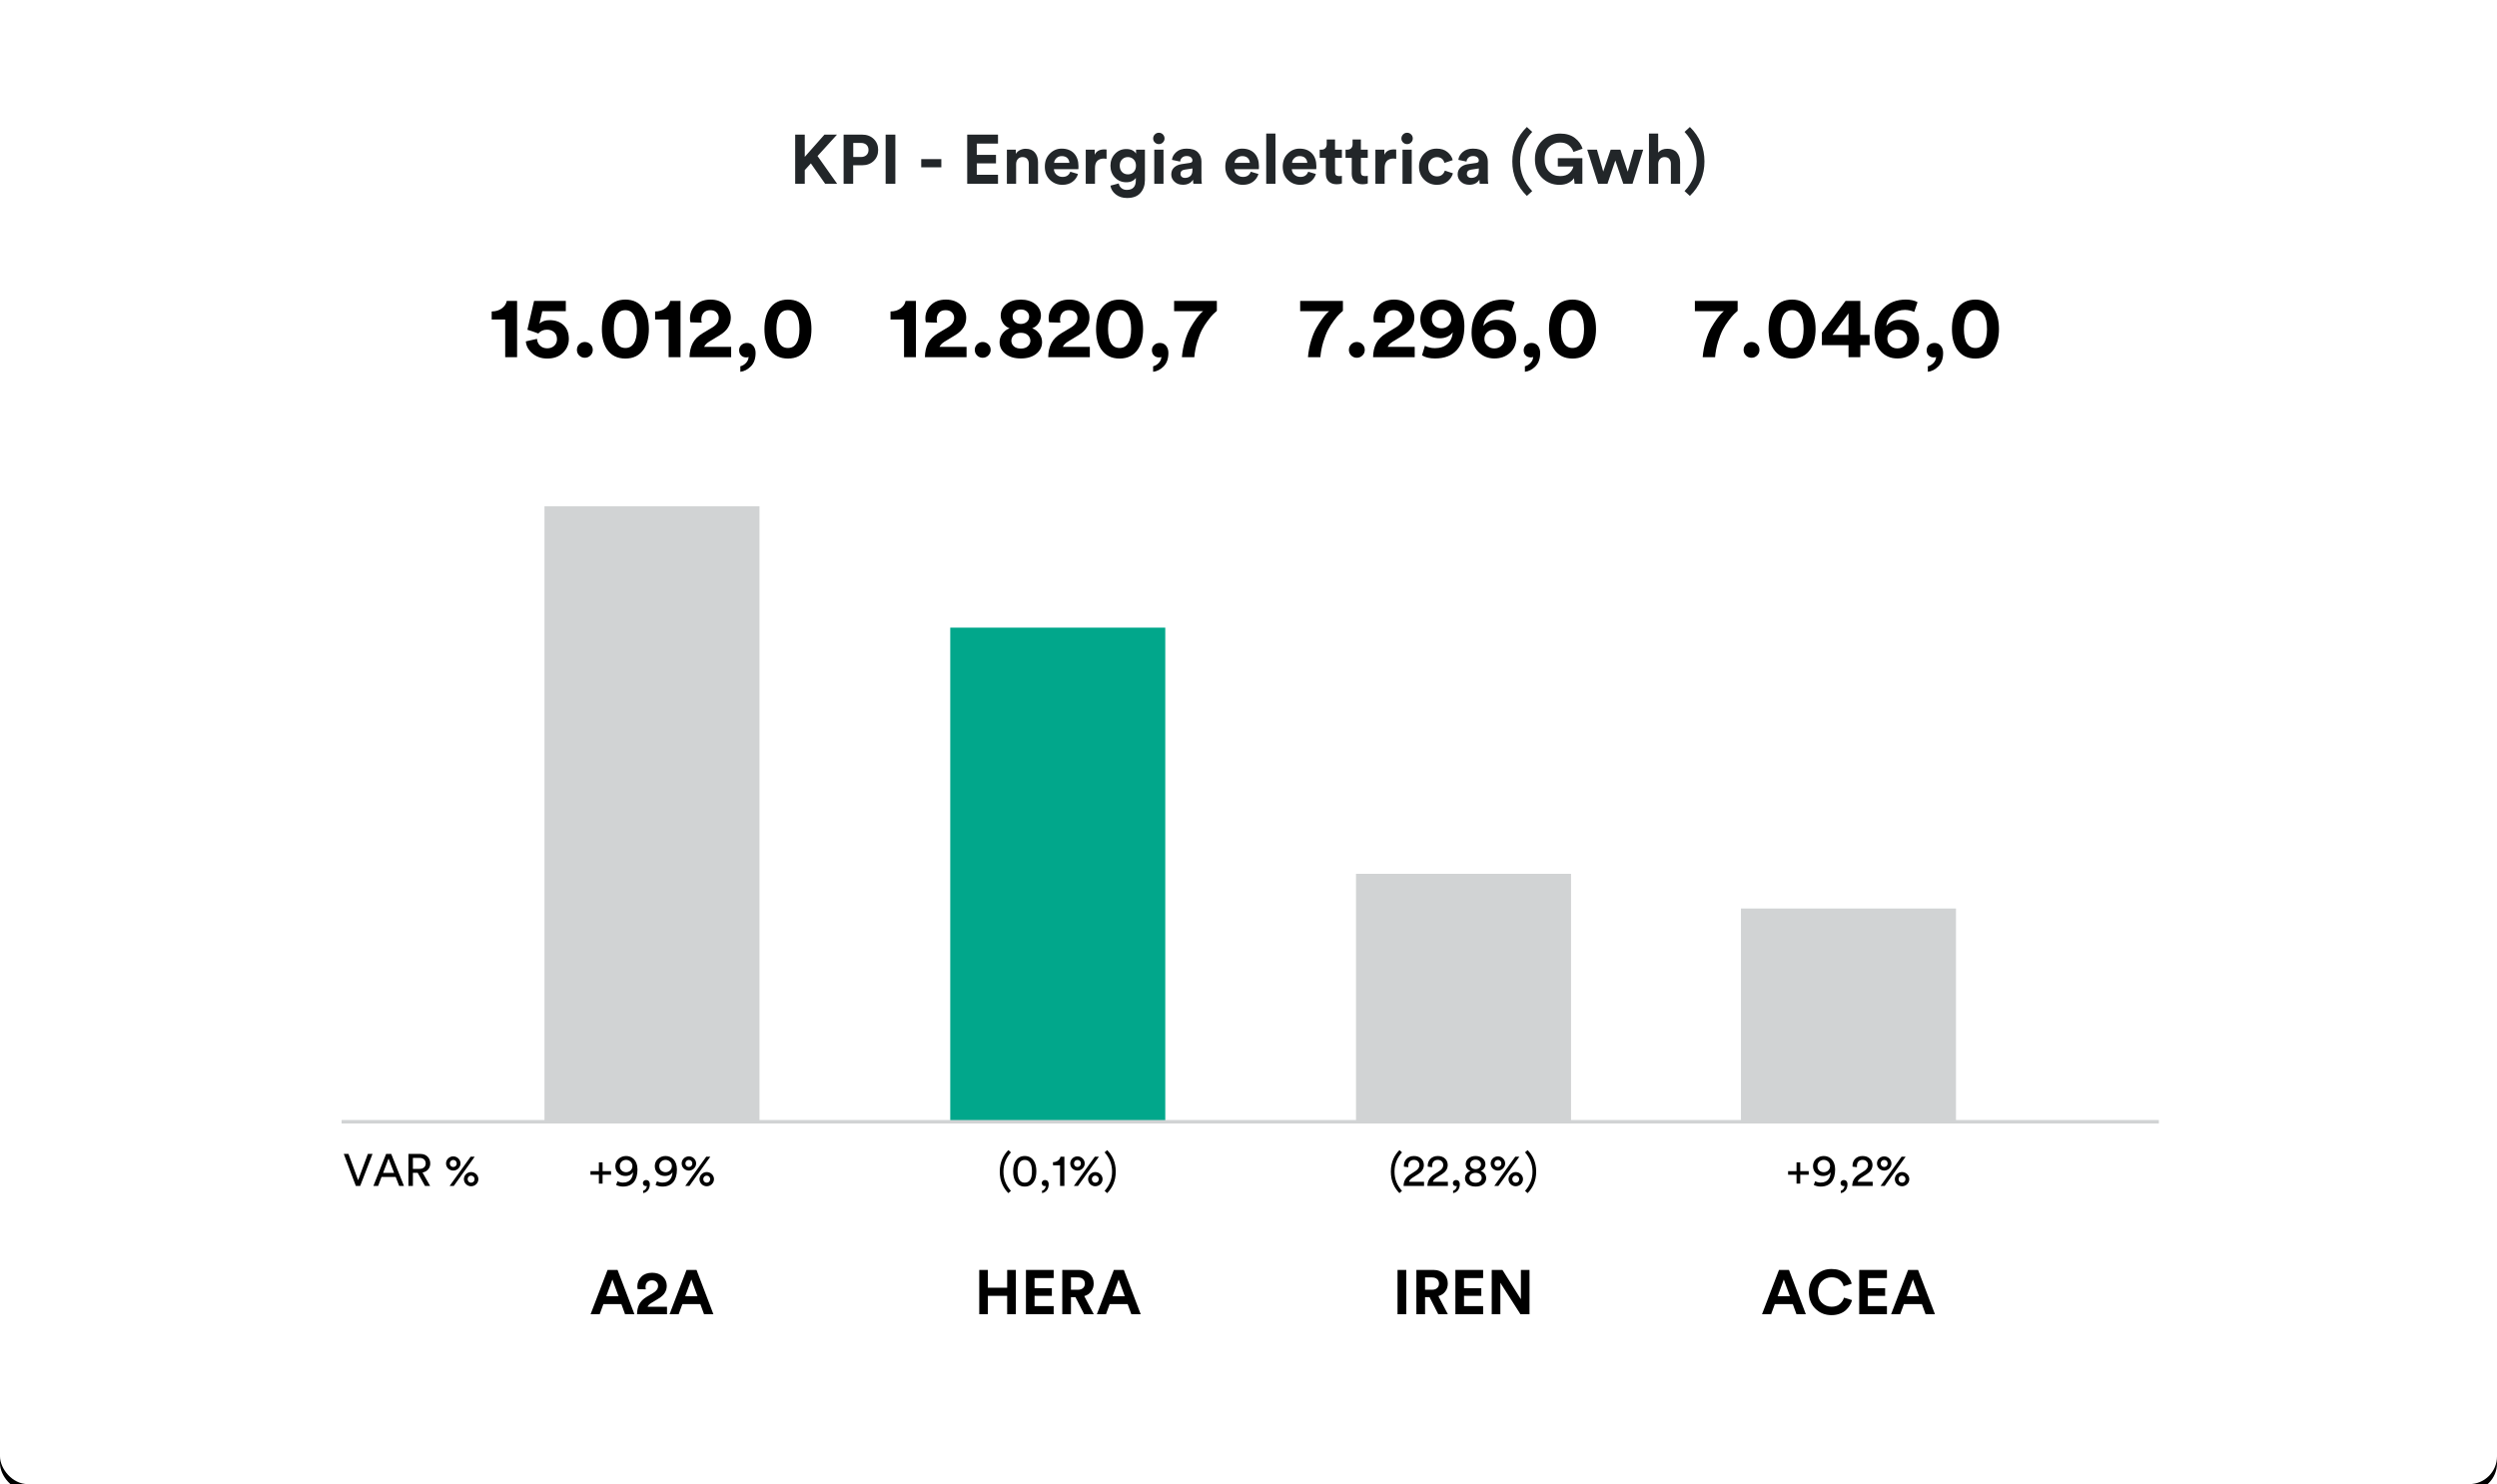 <?xml version="1.0" encoding="UTF-8"?>
<svg width="720px" height="428px" viewBox="0 0 720 428" version="1.1" xmlns="http://www.w3.org/2000/svg" xmlns:xlink="http://www.w3.org/1999/xlink">
    <title>Energy-it-tr</title>
    <defs>
        <rect id="path-1" x="0" y="0" width="720" height="428" rx="8"></rect>
        <filter x="-1.0%" y="-1.2%" width="101.9%" height="103.3%" filterUnits="objectBoundingBox" id="filter-2">
            <feOffset dx="0" dy="2" in="SourceAlpha" result="shadowOffsetOuter1"></feOffset>
            <feGaussianBlur stdDeviation="2" in="shadowOffsetOuter1" result="shadowBlurOuter1"></feGaussianBlur>
            <feColorMatrix values="0 0 0 0 0   0 0 0 0 0   0 0 0 0 0  0 0 0 0.2 0" type="matrix" in="shadowBlurOuter1"></feColorMatrix>
        </filter>
    </defs>
    <g id="Energy-it-tr" stroke="none" stroke-width="1" fill="none" fill-rule="evenodd">
        <g id="Rectangle-Copy">
            <use fill="black" fill-opacity="1" filter="url(#filter-2)" xlink:href="#path-1"></use>
            <use fill="#FFFFFF" fill-rule="evenodd" xlink:href="#path-1"></use>
        </g>
        <path d="M232.05,53 L232.05,49.06 L233.81,47.12 L237.93,53 L241.39,53 L235.73,45 L241.35,38.82 L237.73,38.82 L232.05,45.24 L232.05,38.82 L229.29,38.82 L229.29,53 L232.05,53 Z M246.01,53 L246.01,47.66 L248.55,47.66 C249.937,47.66 251.06,47.247 251.92,46.42 C252.78,45.593 253.21,44.533 253.21,43.24 C253.21,41.947 252.78,40.887 251.92,40.06 C251.06,39.233 249.937,38.82 248.55,38.82 L248.55,38.82 L243.25,38.82 L243.25,53 L246.01,53 Z M248.21,45.28 L246.03,45.28 L246.03,41.22 L248.21,41.22 C248.903,41.22 249.447,41.403 249.84,41.77 C250.233,42.137 250.43,42.633 250.43,43.26 C250.43,43.873 250.23,44.363 249.83,44.73 C249.43,45.097 248.89,45.28 248.21,45.28 L248.21,45.28 Z M258.17,53 L258.17,38.82 L255.37,38.82 L255.37,53 L258.17,53 Z M271.43,48.24 L271.43,45.88 L265.63,45.88 L265.63,48.24 L271.43,48.24 Z M287.77,53 L287.77,50.4 L281.65,50.4 L281.65,47.12 L287.19,47.12 L287.19,44.66 L281.65,44.66 L281.65,41.42 L287.77,41.42 L287.77,38.82 L278.89,38.82 L278.89,53 L287.77,53 Z M292.99,53 L292.99,47.34 C292.99,46.753 293.157,46.267 293.49,45.88 C293.823,45.493 294.27,45.3 294.83,45.3 C295.443,45.3 295.9,45.48 296.2,45.84 C296.5,46.2 296.65,46.673 296.65,47.26 L296.65,47.26 L296.65,53 L299.31,53 L299.31,46.8 C299.31,45.653 299.007,44.717 298.4,43.99 C297.793,43.263 296.91,42.9 295.75,42.9 C295.177,42.9 294.63,43.027 294.11,43.28 C293.59,43.533 293.19,43.9 292.91,44.38 L292.91,44.38 L292.91,43.16 L290.33,43.16 L290.33,53 L292.99,53 Z M306.35,53.3 C307.51,53.3 308.48,53.007 309.26,52.42 C310.04,51.833 310.563,51.087 310.83,50.18 L310.83,50.18 L308.61,49.52 C308.25,50.52 307.503,51.02 306.37,51.02 C305.703,51.02 305.13,50.807 304.65,50.38 C304.17,49.953 303.917,49.42 303.89,48.78 L303.89,48.78 L310.93,48.78 L310.95,48.64 C310.95,48.56 310.953,48.453 310.96,48.32 C310.967,48.187 310.97,48.067 310.97,47.96 C310.97,46.373 310.54,45.127 309.68,44.22 C308.82,43.313 307.63,42.86 306.11,42.86 C304.803,42.86 303.67,43.343 302.71,44.31 C301.75,45.277 301.27,46.52 301.27,48.04 C301.27,49.64 301.763,50.917 302.75,51.87 C303.737,52.823 304.937,53.3 306.35,53.3 Z M308.35,46.96 L303.95,46.96 C303.977,46.467 304.19,46.02 304.59,45.62 C304.99,45.22 305.51,45.02 306.15,45.02 C306.857,45.02 307.393,45.207 307.76,45.58 C308.127,45.953 308.323,46.413 308.35,46.96 L308.35,46.96 Z M315.73,53 L315.73,48.5 C315.73,47.513 315.963,46.803 316.43,46.37 C316.897,45.937 317.51,45.72 318.27,45.72 C318.537,45.72 318.803,45.747 319.07,45.8 L319.07,45.8 L319.07,43.12 C318.803,43.093 318.597,43.08 318.45,43.08 C317.063,43.08 316.13,43.593 315.65,44.62 L315.65,44.62 L315.65,43.16 L313.07,43.16 L313.07,53 L315.73,53 Z M324.97,57.1 C326.703,57.1 327.997,56.61 328.85,55.63 C329.703,54.65 330.13,53.42 330.13,51.94 L330.13,51.94 L330.13,43.16 L327.57,43.16 L327.57,44.32 C327.383,43.947 327.05,43.63 326.57,43.37 C326.09,43.11 325.49,42.98 324.77,42.98 C323.45,42.98 322.357,43.447 321.49,44.38 C320.623,45.313 320.19,46.447 320.19,47.78 C320.19,49.153 320.627,50.293 321.5,51.2 C322.373,52.107 323.463,52.56 324.77,52.56 C325.437,52.56 326.003,52.44 326.47,52.2 C326.937,51.96 327.283,51.66 327.51,51.3 L327.51,51.3 L327.51,52.02 C327.51,53.847 326.637,54.76 324.89,54.76 C324.277,54.76 323.763,54.587 323.35,54.24 C322.937,53.893 322.683,53.447 322.59,52.9 L322.59,52.9 L320.19,53.54 C320.337,54.527 320.847,55.367 321.72,56.06 C322.593,56.753 323.677,57.1 324.97,57.1 Z M325.23,50.28 C324.537,50.28 323.97,50.053 323.53,49.6 C323.09,49.147 322.87,48.54 322.87,47.78 C322.87,47.033 323.093,46.433 323.54,45.98 C323.987,45.527 324.55,45.3 325.23,45.3 C325.883,45.3 326.433,45.527 326.88,45.98 C327.327,46.433 327.55,47.033 327.55,47.78 C327.55,48.54 327.333,49.147 326.9,49.6 C326.467,50.053 325.91,50.28 325.23,50.28 Z M334.15,41.56 C334.603,41.56 334.99,41.4 335.31,41.08 C335.63,40.76 335.79,40.38 335.79,39.94 C335.79,39.473 335.63,39.08 335.31,38.76 C334.99,38.44 334.603,38.28 334.15,38.28 C333.697,38.28 333.31,38.443 332.99,38.77 C332.67,39.097 332.51,39.487 332.51,39.94 C332.51,40.38 332.67,40.76 332.99,41.08 C333.31,41.4 333.697,41.56 334.15,41.56 Z M335.49,53 L335.49,43.16 L332.83,43.16 L332.83,53 L335.49,53 Z M341.11,53.28 C342.417,53.28 343.383,52.793 344.01,51.82 C344.01,52.313 344.043,52.707 344.11,53 L344.11,53 L346.55,53 C346.47,52.547 346.43,52.027 346.43,51.44 L346.43,51.44 L346.43,46.6 C346.43,45.507 346.083,44.61 345.39,43.91 C344.697,43.21 343.617,42.86 342.15,42.86 C340.923,42.86 339.937,43.187 339.19,43.84 C338.443,44.493 338.023,45.247 337.93,46.1 L337.93,46.1 L340.29,46.6 C340.33,46.147 340.513,45.767 340.84,45.46 C341.167,45.153 341.61,45 342.17,45 C342.703,45 343.113,45.12 343.4,45.36 C343.687,45.6 343.83,45.907 343.83,46.28 C343.83,46.68 343.583,46.913 343.09,46.98 L343.09,46.98 L340.67,47.34 C339.803,47.473 339.097,47.793 338.55,48.3 C338.003,48.807 337.73,49.48 337.73,50.32 C337.73,51.12 338.04,51.813 338.66,52.4 C339.28,52.987 340.097,53.28 341.11,53.28 Z M341.67,51.3 C341.27,51.3 340.957,51.19 340.73,50.97 C340.503,50.75 340.39,50.48 340.39,50.16 C340.39,49.453 340.797,49.04 341.61,48.92 L341.61,48.92 L343.83,48.58 L343.83,49.02 C343.83,49.833 343.627,50.417 343.22,50.77 C342.813,51.123 342.297,51.3 341.67,51.3 Z M358.39,53.3 C359.55,53.3 360.52,53.007 361.3,52.42 C362.08,51.833 362.603,51.087 362.87,50.18 L362.87,50.18 L360.65,49.52 C360.29,50.52 359.543,51.02 358.41,51.02 C357.743,51.02 357.17,50.807 356.69,50.38 C356.21,49.953 355.957,49.42 355.93,48.78 L355.93,48.78 L362.97,48.78 L362.99,48.64 C362.99,48.56 362.993,48.453 363,48.32 C363.007,48.187 363.01,48.067 363.01,47.96 C363.01,46.373 362.58,45.127 361.72,44.22 C360.86,43.313 359.67,42.86 358.15,42.86 C356.843,42.86 355.71,43.343 354.75,44.31 C353.79,45.277 353.31,46.52 353.31,48.04 C353.31,49.64 353.803,50.917 354.79,51.87 C355.777,52.823 356.977,53.3 358.39,53.3 Z M360.39,46.96 L355.99,46.96 C356.017,46.467 356.23,46.02 356.63,45.62 C357.03,45.22 357.55,45.02 358.19,45.02 C358.897,45.02 359.433,45.207 359.8,45.58 C360.167,45.953 360.363,46.413 360.39,46.96 L360.39,46.96 Z M367.77,53 L367.77,38.52 L365.11,38.52 L365.11,53 L367.77,53 Z M374.95,53.3 C376.11,53.3 377.08,53.007 377.86,52.42 C378.64,51.833 379.163,51.087 379.43,50.18 L379.43,50.18 L377.21,49.52 C376.85,50.52 376.103,51.02 374.97,51.02 C374.303,51.02 373.73,50.807 373.25,50.38 C372.77,49.953 372.517,49.42 372.49,48.78 L372.49,48.78 L379.53,48.78 L379.55,48.64 C379.55,48.56 379.553,48.453 379.56,48.32 C379.567,48.187 379.57,48.067 379.57,47.96 C379.57,46.373 379.14,45.127 378.28,44.22 C377.42,43.313 376.23,42.86 374.71,42.86 C373.403,42.86 372.27,43.343 371.31,44.31 C370.35,45.277 369.87,46.52 369.87,48.04 C369.87,49.64 370.363,50.917 371.35,51.87 C372.337,52.823 373.537,53.3 374.95,53.3 Z M376.95,46.96 L372.55,46.96 C372.577,46.467 372.79,46.02 373.19,45.62 C373.59,45.22 374.11,45.02 374.75,45.02 C375.457,45.02 375.993,45.207 376.36,45.58 C376.727,45.953 376.923,46.413 376.95,46.96 L376.95,46.96 Z M385.43,53.14 C386.043,53.14 386.543,53.06 386.93,52.9 L386.93,52.9 L386.93,50.7 C386.743,50.753 386.47,50.78 386.11,50.78 C385.71,50.78 385.417,50.693 385.23,50.52 C385.043,50.347 384.95,50.053 384.95,49.64 L384.95,49.64 L384.95,45.52 L386.93,45.52 L386.93,43.16 L384.95,43.16 L384.95,40.22 L382.55,40.22 L382.55,41.6 C382.55,42.067 382.42,42.443 382.16,42.73 C381.9,43.017 381.523,43.16 381.03,43.16 L381.03,43.16 L380.53,43.16 L380.53,45.52 L382.31,45.52 L382.31,50.1 C382.31,51.047 382.59,51.79 383.15,52.33 C383.71,52.87 384.47,53.14 385.43,53.14 Z M392.89,53.14 C393.503,53.14 394.003,53.06 394.39,52.9 L394.39,52.9 L394.39,50.7 C394.203,50.753 393.93,50.78 393.57,50.78 C393.17,50.78 392.877,50.693 392.69,50.52 C392.503,50.347 392.41,50.053 392.41,49.64 L392.41,49.64 L392.41,45.52 L394.39,45.52 L394.39,43.16 L392.41,43.16 L392.41,40.22 L390.01,40.22 L390.01,41.6 C390.01,42.067 389.88,42.443 389.62,42.73 C389.36,43.017 388.983,43.16 388.49,43.16 L388.49,43.16 L387.99,43.16 L387.99,45.52 L389.77,45.52 L389.77,50.1 C389.77,51.047 390.05,51.79 390.61,52.33 C391.17,52.87 391.93,53.14 392.89,53.14 Z M399.25,53 L399.25,48.5 C399.25,47.513 399.483,46.803 399.95,46.37 C400.417,45.937 401.03,45.72 401.79,45.72 C402.057,45.72 402.323,45.747 402.59,45.8 L402.59,45.8 L402.59,43.12 C402.323,43.093 402.117,43.08 401.97,43.08 C400.583,43.08 399.65,43.593 399.17,44.62 L399.17,44.62 L399.17,43.16 L396.59,43.16 L396.59,53 L399.25,53 Z M405.73,41.56 C406.183,41.56 406.57,41.4 406.89,41.08 C407.21,40.76 407.37,40.38 407.37,39.94 C407.37,39.473 407.21,39.08 406.89,38.76 C406.57,38.44 406.183,38.28 405.73,38.28 C405.277,38.28 404.89,38.443 404.57,38.77 C404.25,39.097 404.09,39.487 404.09,39.94 C404.09,40.38 404.25,40.76 404.57,41.08 C404.89,41.4 405.277,41.56 405.73,41.56 Z M407.07,53 L407.07,43.16 L404.41,43.16 L404.41,53 L407.07,53 Z M414.35,53.3 C415.577,53.3 416.59,52.973 417.39,52.32 C418.19,51.667 418.71,50.887 418.95,49.98 L418.95,49.98 L416.61,49.2 C416.477,49.653 416.223,50.043 415.85,50.37 C415.477,50.697 414.977,50.86 414.35,50.86 C413.643,50.86 413.047,50.61 412.56,50.11 C412.073,49.61 411.83,48.933 411.83,48.08 C411.83,47.227 412.07,46.553 412.55,46.06 C413.03,45.567 413.623,45.32 414.33,45.32 C415.463,45.32 416.19,45.873 416.51,46.98 L416.51,46.98 L418.89,46.18 C418.663,45.26 418.15,44.477 417.35,43.83 C416.55,43.183 415.523,42.86 414.27,42.86 C412.83,42.86 411.62,43.353 410.64,44.34 C409.66,45.327 409.17,46.573 409.17,48.08 C409.17,49.573 409.667,50.817 410.66,51.81 C411.653,52.803 412.883,53.3 414.35,53.3 Z M423.69,53.28 C424.997,53.28 425.963,52.793 426.59,51.82 C426.59,52.313 426.623,52.707 426.69,53 L426.69,53 L429.13,53 C429.05,52.547 429.01,52.027 429.01,51.44 L429.01,51.44 L429.01,46.6 C429.01,45.507 428.663,44.61 427.97,43.91 C427.277,43.21 426.197,42.86 424.73,42.86 C423.503,42.86 422.517,43.187 421.77,43.84 C421.023,44.493 420.603,45.247 420.51,46.1 L420.51,46.1 L422.87,46.6 C422.91,46.147 423.093,45.767 423.42,45.46 C423.747,45.153 424.19,45 424.75,45 C425.283,45 425.693,45.12 425.98,45.36 C426.267,45.6 426.41,45.907 426.41,46.28 C426.41,46.68 426.163,46.913 425.67,46.98 L425.67,46.98 L423.25,47.34 C422.383,47.473 421.677,47.793 421.13,48.3 C420.583,48.807 420.31,49.48 420.31,50.32 C420.31,51.12 420.62,51.813 421.24,52.4 C421.86,52.987 422.677,53.28 423.69,53.28 Z M424.25,51.3 C423.85,51.3 423.537,51.19 423.31,50.97 C423.083,50.75 422.97,50.48 422.97,50.16 C422.97,49.453 423.377,49.04 424.19,48.92 L424.19,48.92 L426.41,48.58 L426.41,49.02 C426.41,49.833 426.207,50.417 425.8,50.77 C425.393,51.123 424.877,51.3 424.25,51.3 Z M440.27,56.5 L441.81,55.1 C439.477,52.62 438.31,49.773 438.31,46.56 C438.31,43.36 439.477,40.52 441.81,38.04 L441.81,38.04 L440.27,36.62 C437.47,39.367 436.07,42.68 436.07,46.56 C436.07,50.453 437.47,53.767 440.27,56.5 L440.27,56.5 Z M449.67,53.3 C450.67,53.3 451.527,53.117 452.24,52.75 C452.953,52.383 453.49,51.927 453.85,51.38 L453.85,51.38 L454.03,53 L456.27,53 L456.27,45.62 L449.19,45.62 L449.19,48.02 L453.67,48.02 C453.563,48.673 453.197,49.297 452.57,49.89 C451.943,50.483 451.043,50.78 449.87,50.78 C448.603,50.78 447.54,50.353 446.68,49.5 C445.82,48.647 445.39,47.453 445.39,45.92 C445.39,44.36 445.833,43.167 446.72,42.34 C447.607,41.513 448.65,41.1 449.85,41.1 C450.903,41.1 451.753,41.37 452.4,41.91 C453.047,42.45 453.477,43.087 453.69,43.82 L453.69,43.82 L456.33,42.88 C455.943,41.653 455.2,40.62 454.1,39.78 C453,38.94 451.583,38.52 449.85,38.52 C447.85,38.52 446.14,39.2 444.72,40.56 C443.3,41.92 442.59,43.707 442.59,45.92 C442.59,48.147 443.277,49.933 444.65,51.28 C446.023,52.627 447.697,53.3 449.67,53.3 Z M463.51,53 L465.77,46.28 L468.07,53 L470.73,53 L473.81,43.16 L471.17,43.16 L469.35,49.5 L467.23,43.16 L464.43,43.16 L462.29,49.48 L460.47,43.16 L457.67,43.16 L460.81,53 L463.51,53 Z M478.13,53 L478.13,47.22 C478.157,46.66 478.333,46.2 478.66,45.84 C478.987,45.48 479.423,45.3 479.97,45.3 C480.583,45.3 481.04,45.48 481.34,45.84 C481.64,46.2 481.79,46.673 481.79,47.26 L481.79,47.26 L481.79,53 L484.45,53 L484.45,46.8 C484.45,45.653 484.14,44.717 483.52,43.99 C482.9,43.263 481.99,42.9 480.79,42.9 C479.617,42.9 478.73,43.26 478.13,43.98 L478.13,43.98 L478.13,38.52 L475.47,38.52 L475.47,53 L478.13,53 Z M487.27,56.5 C490.07,53.767 491.47,50.453 491.47,46.56 C491.47,42.68 490.07,39.367 487.27,36.62 L487.27,36.62 L485.73,38.04 C488.063,40.52 489.23,43.36 489.23,46.56 C489.23,49.773 488.063,52.62 485.73,55.1 L485.73,55.1 L487.27,56.5 Z" id="KPI-Energiaelettrica(Gwh)" fill="#222629" fill-rule="nonzero"></path>
        <path d="M103.862,342 L107.411,332.783 L106.072,332.783 L103.264,340.362 L100.482,332.783 L99.13,332.783 L102.601,342 L103.862,342 Z M109.036,342 L110.011,339.426 L114.093,339.426 L115.094,342 L116.472,342 L112.806,332.783 L111.337,332.783 L107.671,342 L109.036,342 Z M113.638,338.243 L110.466,338.243 L112.039,334.109 L113.638,338.243 Z M119.059,342 L119.059,338.23 L120.437,338.23 L122.543,342 L124.025,342 L121.828,338.139 C123.219,337.879 124.064,336.852 124.064,335.526 C124.064,334.005 122.985,332.783 121.243,332.783 L117.772,332.783 L117.772,342 L119.059,342 Z M121.009,337.086 L119.059,337.086 L119.059,333.927 L121.009,333.927 C122.049,333.927 122.751,334.551 122.751,335.526 C122.751,336.475 122.049,337.086 121.009,337.086 Z M130.694,337.58 C131.812,337.58 132.787,336.683 132.787,335.526 C132.787,334.382 131.812,333.485 130.694,333.485 C129.576,333.485 128.614,334.382 128.614,335.526 C128.614,336.683 129.576,337.58 130.694,337.58 Z M130.85,342 L136.882,333.576 L135.712,333.576 L129.654,342 L130.85,342 Z M130.694,336.553 C130.135,336.553 129.693,336.124 129.693,335.526 C129.693,334.941 130.135,334.512 130.694,334.512 C131.266,334.512 131.695,334.941 131.695,335.526 C131.695,336.124 131.266,336.553 130.694,336.553 Z M135.842,342.104 C136.96,342.104 137.935,341.207 137.935,340.05 C137.935,338.906 136.96,338.009 135.842,338.009 C134.724,338.009 133.762,338.906 133.762,340.05 C133.762,341.207 134.724,342.104 135.842,342.104 Z M135.842,341.077 C135.283,341.077 134.841,340.648 134.841,340.05 C134.841,339.465 135.283,339.036 135.842,339.036 C136.414,339.036 136.843,339.465 136.843,340.05 C136.843,340.648 136.414,341.077 135.842,341.077 Z" id="VAR%" fill="#000000" fill-rule="nonzero"></path>
        <path d="M405.494,379 L405.494,366.238 L402.974,366.238 L402.974,379 L405.494,379 Z M410.912,379 L410.912,374.086 L412.208,374.086 L414.71,379 L417.482,379 L414.746,373.78 C415.586,373.54 416.249,373.099 416.735,372.457 C417.221,371.815 417.464,371.05 417.464,370.162 C417.464,369.034 417.092,368.098 416.348,367.354 C415.604,366.61 414.62,366.238 413.396,366.238 L413.396,366.238 L408.41,366.238 L408.41,379 L410.912,379 Z M412.928,371.944 L410.912,371.944 L410.912,368.398 L412.928,368.398 C413.552,368.398 414.041,368.56 414.395,368.884 C414.749,369.208 414.926,369.64 414.926,370.18 C414.926,370.708 414.749,371.134 414.395,371.458 C414.041,371.782 413.552,371.944 412.928,371.944 L412.928,371.944 Z M427.652,379 L427.652,376.66 L422.144,376.66 L422.144,373.708 L427.13,373.708 L427.13,371.494 L422.144,371.494 L422.144,368.578 L427.652,368.578 L427.652,366.238 L419.66,366.238 L419.66,379 L427.652,379 Z M432.62,379 L432.62,369.946 L438.416,379 L441.026,379 L441.026,366.238 L438.542,366.238 L438.542,374.68 L433.232,366.238 L430.136,366.238 L430.136,379 L432.62,379 Z" id="IREN" fill="#000000" fill-rule="nonzero"></path>
        <path d="M510.698,379 L511.76,376.084 L516.944,376.084 L518.006,379 L520.706,379 L515.846,366.238 L512.966,366.238 L508.07,379 L510.698,379 Z M516.116,373.816 L512.588,373.816 L514.352,368.992 L516.116,373.816 Z M528.122,379.27 C528.974,379.27 529.757,379.138 530.471,378.874 C531.185,378.61 531.776,378.262 532.244,377.83 C532.712,377.398 533.093,376.936 533.387,376.444 C533.681,375.952 533.894,375.448 534.026,374.932 L534.026,374.932 L531.704,374.23 C531.5,374.938 531.101,375.55 530.507,376.066 C529.913,376.582 529.118,376.84 528.122,376.84 C527.03,376.84 526.097,376.462 525.323,375.706 C524.549,374.95 524.162,373.924 524.162,372.628 C524.162,371.272 524.555,370.222 525.341,369.478 C526.127,368.734 527.042,368.362 528.086,368.362 C529.094,368.362 529.886,368.611 530.462,369.109 C531.038,369.607 531.416,370.216 531.596,370.936 L531.596,370.936 L533.936,370.198 C533.648,369.034 533.009,368.038 532.019,367.21 C531.029,366.382 529.718,365.968 528.086,365.968 C526.31,365.968 524.783,366.586 523.505,367.822 C522.227,369.058 521.588,370.66 521.588,372.628 C521.588,374.608 522.218,376.21 523.478,377.434 C524.738,378.658 526.286,379.27 528.122,379.27 Z M544.088,379 L544.088,376.66 L538.58,376.66 L538.58,373.708 L543.566,373.708 L543.566,371.494 L538.58,371.494 L538.58,368.578 L544.088,368.578 L544.088,366.238 L536.096,366.238 L536.096,379 L544.088,379 Z M547.922,379 L548.984,376.084 L554.168,376.084 L555.23,379 L557.93,379 L553.07,366.238 L550.19,366.238 L545.294,379 L547.922,379 Z M553.34,373.816 L549.812,373.816 L551.576,368.992 L553.34,373.816 Z" id="ACEA" fill="#000000" fill-rule="nonzero"></path>
        <rect id="Rectangle" fill="#D1D3D4" x="157" y="146" width="62" height="178"></rect>
        <rect id="Rectangle-Copy" fill="#01A78B" x="274" y="181" width="62" height="143"></rect>
        <rect id="Rectangle-Copy-2" fill="#D1D3D4" x="391" y="252" width="62" height="72"></rect>
        <rect id="Rectangle-Copy-3" fill="#D1D3D4" x="502" y="262" width="62" height="62"></rect>
        <polygon id="Line" fill="#D1D3D4" fill-rule="nonzero" points="622.5 323 622.5 324 98.5 324 98.5 323"></polygon>
        <path d="M149.1,103 L149.1,86.775 L146.125,86.775 C145.958,87.642 145.483,88.362 144.7,88.938 C143.917,89.513 142.942,89.808 141.775,89.825 L141.775,89.825 L141.775,92.15 L145.675,92.15 L145.675,103 L149.1,103 Z M157.8,103.4 C159.683,103.4 161.192,102.85 162.325,101.75 C163.458,100.65 164.025,99.317 164.025,97.75 C164.025,96.05 163.517,94.721 162.5,93.763 C161.483,92.804 160.142,92.325 158.475,92.325 C157.242,92.325 156.267,92.658 155.55,93.325 L155.55,93.325 L156.35,89.75 L163.15,89.75 L163.15,86.775 L154,86.775 L152.075,95.1 C152.992,95.367 154.042,95.725 155.225,96.175 C155.875,95.442 156.708,95.075 157.725,95.075 C158.525,95.075 159.204,95.308 159.762,95.775 C160.321,96.242 160.6,96.917 160.6,97.8 C160.6,98.6 160.333,99.242 159.8,99.725 C159.267,100.208 158.6,100.45 157.8,100.45 C156.95,100.45 156.254,100.188 155.713,99.662 C155.171,99.138 154.883,98.492 154.85,97.725 L154.85,97.725 L151.625,98.45 C151.725,99.783 152.354,100.942 153.512,101.925 C154.671,102.908 156.1,103.4 157.8,103.4 Z M168.625,103.175 C169.258,103.175 169.8,102.954 170.25,102.513 C170.7,102.071 170.925,101.533 170.925,100.9 C170.925,100.267 170.7,99.729 170.25,99.287 C169.8,98.846 169.258,98.625 168.625,98.625 C168.008,98.625 167.475,98.846 167.025,99.287 C166.575,99.729 166.35,100.267 166.35,100.9 C166.35,101.533 166.575,102.075 167.025,102.525 C167.475,102.958 168.008,103.175 168.625,103.175 Z M180.325,103.4 C182.675,103.4 184.45,102.492 185.65,100.675 C186.617,99.208 187.1,97.283 187.1,94.9 C187.1,92.517 186.617,90.592 185.65,89.125 C184.45,87.308 182.675,86.4 180.325,86.4 C177.975,86.4 176.192,87.308 174.975,89.125 C174.025,90.575 173.55,92.5 173.55,94.9 C173.55,97.3 174.025,99.225 174.975,100.675 C176.192,102.492 177.975,103.4 180.325,103.4 Z M180.325,100.35 C179.242,100.35 178.425,99.908 177.875,99.025 C177.292,98.108 177,96.733 177,94.9 C177,93.067 177.292,91.692 177.875,90.775 C178.425,89.892 179.242,89.45 180.325,89.45 C181.392,89.45 182.2,89.892 182.75,90.775 C183.35,91.675 183.65,93.05 183.65,94.9 C183.65,96.75 183.35,98.125 182.75,99.025 C182.2,99.908 181.392,100.35 180.325,100.35 Z M196.225,103 L196.225,86.775 L193.25,86.775 C193.083,87.642 192.608,88.362 191.825,88.938 C191.042,89.513 190.067,89.808 188.9,89.825 L188.9,89.825 L188.9,92.15 L192.8,92.15 L192.8,103 L196.225,103 Z M210.825,103 L210.825,100.025 L203.05,100.025 C203.25,99.508 203.717,99.017 204.45,98.55 L204.45,98.55 L207.575,96.65 C209.675,95.367 210.725,93.692 210.725,91.625 C210.725,90.158 210.192,88.921 209.125,87.912 C208.058,86.904 206.642,86.4 204.875,86.4 C203.058,86.4 201.617,86.929 200.55,87.987 C199.483,89.046 198.95,90.325 198.95,91.825 C198.95,92.192 198.992,92.567 199.075,92.95 L199.075,92.95 L202.35,93.05 C202.267,92.75 202.225,92.45 202.225,92.15 C202.225,91.35 202.446,90.7 202.887,90.2 C203.329,89.7 203.967,89.45 204.8,89.45 C205.583,89.45 206.188,89.667 206.613,90.1 C207.037,90.533 207.25,91.058 207.25,91.675 C207.25,92.775 206.608,93.708 205.325,94.475 L205.325,94.475 L202.65,96.075 C201.267,96.908 200.287,97.892 199.713,99.025 C199.137,100.158 198.842,101.483 198.825,103 L198.825,103 L210.825,103 Z M213.475,107.225 C214.592,107.092 215.604,106.567 216.512,105.65 C217.421,104.733 217.875,103.442 217.875,101.775 C217.875,100.942 217.65,100.254 217.2,99.713 C216.75,99.171 216.15,98.9 215.4,98.9 C214.75,98.9 214.208,99.1 213.775,99.5 C213.342,99.9 213.125,100.4 213.125,101 C213.125,101.6 213.317,102.1 213.7,102.5 C214.083,102.883 214.583,103.075 215.2,103.075 C215.5,103.075 215.717,103.025 215.85,102.925 C215.833,103.575 215.583,104.154 215.1,104.662 C214.617,105.171 214.075,105.492 213.475,105.625 L213.475,105.625 L213.475,107.225 Z M227.2,103.4 C229.55,103.4 231.325,102.492 232.525,100.675 C233.492,99.208 233.975,97.283 233.975,94.9 C233.975,92.517 233.492,90.592 232.525,89.125 C231.325,87.308 229.55,86.4 227.2,86.4 C224.85,86.4 223.067,87.308 221.85,89.125 C220.9,90.575 220.425,92.5 220.425,94.9 C220.425,97.3 220.9,99.225 221.85,100.675 C223.067,102.492 224.85,103.4 227.2,103.4 Z M227.2,100.35 C226.117,100.35 225.3,99.908 224.75,99.025 C224.167,98.108 223.875,96.733 223.875,94.9 C223.875,93.067 224.167,91.692 224.75,90.775 C225.3,89.892 226.117,89.45 227.2,89.45 C228.267,89.45 229.075,89.892 229.625,90.775 C230.225,91.675 230.525,93.05 230.525,94.9 C230.525,96.75 230.225,98.125 229.625,99.025 C229.075,99.908 228.267,100.35 227.2,100.35 Z" id="15.012,0" fill="#000000" fill-rule="nonzero"></path>
        <path d="M264.1,103 L264.1,86.775 L261.125,86.775 C260.958,87.642 260.483,88.362 259.7,88.938 C258.917,89.513 257.942,89.808 256.775,89.825 L256.775,89.825 L256.775,92.15 L260.675,92.15 L260.675,103 L264.1,103 Z M278.7,103 L278.7,100.025 L270.925,100.025 C271.125,99.508 271.592,99.017 272.325,98.55 L272.325,98.55 L275.45,96.65 C277.55,95.367 278.6,93.692 278.6,91.625 C278.6,90.158 278.067,88.921 277,87.912 C275.933,86.904 274.517,86.4 272.75,86.4 C270.933,86.4 269.492,86.929 268.425,87.987 C267.358,89.046 266.825,90.325 266.825,91.825 C266.825,92.192 266.867,92.567 266.95,92.95 L266.95,92.95 L270.225,93.05 C270.142,92.75 270.1,92.45 270.1,92.15 C270.1,91.35 270.321,90.7 270.762,90.2 C271.204,89.7 271.842,89.45 272.675,89.45 C273.458,89.45 274.062,89.667 274.488,90.1 C274.913,90.533 275.125,91.058 275.125,91.675 C275.125,92.775 274.483,93.708 273.2,94.475 L273.2,94.475 L270.525,96.075 C269.142,96.908 268.163,97.892 267.587,99.025 C267.012,100.158 266.717,101.483 266.7,103 L266.7,103 L278.7,103 Z M283.35,103.175 C283.983,103.175 284.525,102.954 284.975,102.513 C285.425,102.071 285.65,101.533 285.65,100.9 C285.65,100.267 285.425,99.729 284.975,99.287 C284.525,98.846 283.983,98.625 283.35,98.625 C282.733,98.625 282.2,98.846 281.75,99.287 C281.3,99.729 281.075,100.267 281.075,100.9 C281.075,101.533 281.3,102.075 281.75,102.525 C282.2,102.958 282.733,103.175 283.35,103.175 Z M294.35,103.375 C296.183,103.375 297.658,102.933 298.775,102.05 C299.908,101.167 300.475,100.025 300.475,98.625 C300.475,97.758 300.212,96.963 299.688,96.237 C299.163,95.513 298.475,94.992 297.625,94.675 C298.408,94.392 299.025,93.904 299.475,93.213 C299.925,92.521 300.15,91.8 300.15,91.05 C300.15,89.683 299.604,88.567 298.512,87.7 C297.421,86.833 296.033,86.4 294.35,86.4 C292.667,86.4 291.279,86.833 290.188,87.7 C289.096,88.567 288.55,89.683 288.55,91.05 C288.55,91.8 288.779,92.521 289.238,93.213 C289.696,93.904 290.317,94.392 291.1,94.675 C290.233,95.008 289.538,95.533 289.012,96.25 C288.488,96.967 288.225,97.758 288.225,98.625 C288.225,100.025 288.788,101.167 289.913,102.05 C291.038,102.933 292.517,103.375 294.35,103.375 Z M294.35,93.425 C293.617,93.408 293.038,93.2 292.613,92.8 C292.188,92.4 291.975,91.9 291.975,91.3 C291.975,90.733 292.192,90.25 292.625,89.85 C293.058,89.45 293.633,89.25 294.35,89.25 C295.083,89.25 295.667,89.45 296.1,89.85 C296.533,90.25 296.75,90.733 296.75,91.3 C296.75,91.9 296.533,92.4 296.1,92.8 C295.667,93.2 295.083,93.408 294.35,93.425 Z M294.35,100.525 C293.5,100.525 292.833,100.308 292.35,99.875 C291.867,99.425 291.625,98.892 291.625,98.275 C291.625,97.642 291.863,97.1 292.337,96.65 C292.812,96.2 293.483,95.975 294.35,95.975 C295.217,95.975 295.892,96.2 296.375,96.65 C296.858,97.1 297.1,97.642 297.1,98.275 C297.1,98.892 296.854,99.421 296.363,99.862 C295.871,100.304 295.2,100.525 294.35,100.525 Z M314.25,103 L314.25,100.025 L306.475,100.025 C306.675,99.508 307.142,99.017 307.875,98.55 L307.875,98.55 L311,96.65 C313.1,95.367 314.15,93.692 314.15,91.625 C314.15,90.158 313.617,88.921 312.55,87.912 C311.483,86.904 310.067,86.4 308.3,86.4 C306.483,86.4 305.042,86.929 303.975,87.987 C302.908,89.046 302.375,90.325 302.375,91.825 C302.375,92.192 302.417,92.567 302.5,92.95 L302.5,92.95 L305.775,93.05 C305.692,92.75 305.65,92.45 305.65,92.15 C305.65,91.35 305.871,90.7 306.312,90.2 C306.754,89.7 307.392,89.45 308.225,89.45 C309.008,89.45 309.613,89.667 310.038,90.1 C310.462,90.533 310.675,91.058 310.675,91.675 C310.675,92.775 310.033,93.708 308.75,94.475 L308.75,94.475 L306.075,96.075 C304.692,96.908 303.712,97.892 303.137,99.025 C302.562,100.158 302.267,101.483 302.25,103 L302.25,103 L314.25,103 Z M322.825,103.4 C325.175,103.4 326.95,102.492 328.15,100.675 C329.117,99.208 329.6,97.283 329.6,94.9 C329.6,92.517 329.117,90.592 328.15,89.125 C326.95,87.308 325.175,86.4 322.825,86.4 C320.475,86.4 318.692,87.308 317.475,89.125 C316.525,90.575 316.05,92.5 316.05,94.9 C316.05,97.3 316.525,99.225 317.475,100.675 C318.692,102.492 320.475,103.4 322.825,103.4 Z M322.825,100.35 C321.742,100.35 320.925,99.908 320.375,99.025 C319.792,98.108 319.5,96.733 319.5,94.9 C319.5,93.067 319.792,91.692 320.375,90.775 C320.925,89.892 321.742,89.45 322.825,89.45 C323.892,89.45 324.7,89.892 325.25,90.775 C325.85,91.675 326.15,93.05 326.15,94.9 C326.15,96.75 325.85,98.125 325.25,99.025 C324.7,99.908 323.892,100.35 322.825,100.35 Z M332.5,107.225 C333.617,107.092 334.629,106.567 335.538,105.65 C336.446,104.733 336.9,103.442 336.9,101.775 C336.9,100.942 336.675,100.254 336.225,99.713 C335.775,99.171 335.175,98.9 334.425,98.9 C333.775,98.9 333.233,99.1 332.8,99.5 C332.367,99.9 332.15,100.4 332.15,101 C332.15,101.6 332.342,102.1 332.725,102.5 C333.108,102.883 333.608,103.075 334.225,103.075 C334.525,103.075 334.742,103.025 334.875,102.925 C334.858,103.575 334.608,104.154 334.125,104.662 C333.642,105.171 333.1,105.492 332.5,105.625 L332.5,105.625 L332.5,107.225 Z M344.375,103 C344.508,101.467 344.792,99.992 345.225,98.575 C345.658,97.158 346.117,95.992 346.6,95.075 C347.083,94.158 347.646,93.279 348.288,92.438 C348.929,91.596 349.425,91 349.775,90.65 C350.125,90.3 350.492,89.967 350.875,89.65 L350.875,89.65 L350.875,86.775 L338.55,86.775 L338.55,89.75 L346.9,89.75 L346.325,90.25 C345.958,90.6 345.496,91.154 344.938,91.912 C344.379,92.671 343.812,93.546 343.238,94.537 C342.663,95.529 342.146,96.779 341.688,98.287 C341.229,99.796 340.933,101.367 340.8,103 L340.8,103 L344.375,103 Z" id="12.820,7" fill="#000000" fill-rule="nonzero"></path>
        <path d="M380.725,103 C380.858,101.467 381.142,99.992 381.575,98.575 C382.008,97.158 382.467,95.992 382.95,95.075 C383.433,94.158 383.996,93.279 384.637,92.438 C385.279,91.596 385.775,91 386.125,90.65 C386.475,90.3 386.842,89.967 387.225,89.65 L387.225,89.65 L387.225,86.775 L374.9,86.775 L374.9,89.75 L383.25,89.75 L382.675,90.25 C382.308,90.6 381.846,91.154 381.288,91.912 C380.729,92.671 380.163,93.546 379.587,94.537 C379.012,95.529 378.496,96.779 378.038,98.287 C377.579,99.796 377.283,101.367 377.15,103 L377.15,103 L380.725,103 Z M391.225,103.175 C391.858,103.175 392.4,102.954 392.85,102.513 C393.3,102.071 393.525,101.533 393.525,100.9 C393.525,100.267 393.3,99.729 392.85,99.287 C392.4,98.846 391.858,98.625 391.225,98.625 C390.608,98.625 390.075,98.846 389.625,99.287 C389.175,99.729 388.95,100.267 388.95,100.9 C388.95,101.533 389.175,102.075 389.625,102.525 C390.075,102.958 390.608,103.175 391.225,103.175 Z M407.925,103 L407.925,100.025 L400.15,100.025 C400.35,99.508 400.817,99.017 401.55,98.55 L401.55,98.55 L404.675,96.65 C406.775,95.367 407.825,93.692 407.825,91.625 C407.825,90.158 407.292,88.921 406.225,87.912 C405.158,86.904 403.742,86.4 401.975,86.4 C400.158,86.4 398.717,86.929 397.65,87.987 C396.583,89.046 396.05,90.325 396.05,91.825 C396.05,92.192 396.092,92.567 396.175,92.95 L396.175,92.95 L399.45,93.05 C399.367,92.75 399.325,92.45 399.325,92.15 C399.325,91.35 399.546,90.7 399.988,90.2 C400.429,89.7 401.067,89.45 401.9,89.45 C402.683,89.45 403.288,89.667 403.712,90.1 C404.137,90.533 404.35,91.058 404.35,91.675 C404.35,92.775 403.708,93.708 402.425,94.475 L402.425,94.475 L399.75,96.075 C398.367,96.908 397.387,97.892 396.812,99.025 C396.238,100.158 395.942,101.483 395.925,103 L395.925,103 L407.925,103 Z M413.775,103.375 C416.525,103.375 418.625,102.562 420.075,100.938 C421.525,99.312 422.25,97.025 422.25,94.075 C422.25,91.608 421.637,89.713 420.413,88.388 C419.188,87.062 417.642,86.4 415.775,86.4 C413.975,86.4 412.488,86.933 411.312,88 C410.137,89.067 409.55,90.433 409.55,92.1 C409.55,93.733 410.092,95.05 411.175,96.05 C412.258,97.05 413.583,97.55 415.15,97.55 C415.983,97.55 416.729,97.392 417.387,97.075 C418.046,96.758 418.55,96.333 418.9,95.8 C418.783,97.267 418.271,98.4 417.363,99.2 C416.454,100 415.25,100.4 413.75,100.4 C412.667,100.4 411.708,100.167 410.875,99.7 L410.875,99.7 L410.025,102.475 C410.992,103.075 412.242,103.375 413.775,103.375 Z M415.65,94.675 C414.867,94.675 414.208,94.429 413.675,93.938 C413.142,93.446 412.875,92.8 412.875,92 C412.875,91.217 413.146,90.575 413.688,90.075 C414.229,89.575 414.883,89.325 415.65,89.325 C416.433,89.325 417.096,89.575 417.637,90.075 C418.179,90.575 418.45,91.217 418.45,92 C418.45,92.783 418.175,93.425 417.625,93.925 C417.092,94.425 416.433,94.675 415.65,94.675 Z M430.9,103.375 C432.7,103.375 434.196,102.838 435.387,101.763 C436.579,100.688 437.175,99.325 437.175,97.675 C437.175,96.008 436.663,94.683 435.637,93.7 C434.613,92.717 433.258,92.225 431.575,92.225 C430.692,92.225 429.913,92.4 429.238,92.75 C428.562,93.1 428.058,93.525 427.725,94.025 C427.908,92.542 428.496,91.396 429.488,90.588 C430.479,89.779 431.683,89.375 433.1,89.375 C433.983,89.375 434.875,89.567 435.775,89.95 L435.775,89.95 L436.725,87.15 C435.875,86.65 434.742,86.4 433.325,86.4 C430.625,86.4 428.45,87.263 426.8,88.987 C425.15,90.713 424.325,93.025 424.325,95.925 C424.325,98.275 424.954,100.104 426.212,101.412 C427.471,102.721 429.033,103.375 430.9,103.375 Z M430.875,100.475 C430.092,100.475 429.421,100.221 428.863,99.713 C428.304,99.204 428.025,98.55 428.025,97.75 C428.025,96.933 428.3,96.279 428.85,95.787 C429.4,95.296 430.075,95.05 430.875,95.05 C431.692,95.05 432.375,95.296 432.925,95.787 C433.475,96.279 433.75,96.933 433.75,97.75 C433.75,98.567 433.475,99.225 432.925,99.725 C432.375,100.225 431.692,100.475 430.875,100.475 Z M439.7,107.225 C440.817,107.092 441.829,106.567 442.738,105.65 C443.646,104.733 444.1,103.442 444.1,101.775 C444.1,100.942 443.875,100.254 443.425,99.713 C442.975,99.171 442.375,98.9 441.625,98.9 C440.975,98.9 440.433,99.1 440,99.5 C439.567,99.9 439.35,100.4 439.35,101 C439.35,101.6 439.542,102.1 439.925,102.5 C440.308,102.883 440.808,103.075 441.425,103.075 C441.725,103.075 441.942,103.025 442.075,102.925 C442.058,103.575 441.808,104.154 441.325,104.662 C440.842,105.171 440.3,105.492 439.7,105.625 L439.7,105.625 L439.7,107.225 Z M453.425,103.4 C455.775,103.4 457.55,102.492 458.75,100.675 C459.717,99.208 460.2,97.283 460.2,94.9 C460.2,92.517 459.717,90.592 458.75,89.125 C457.55,87.308 455.775,86.4 453.425,86.4 C451.075,86.4 449.292,87.308 448.075,89.125 C447.125,90.575 446.65,92.5 446.65,94.9 C446.65,97.3 447.125,99.225 448.075,100.675 C449.292,102.492 451.075,103.4 453.425,103.4 Z M453.425,100.35 C452.342,100.35 451.525,99.908 450.975,99.025 C450.392,98.108 450.1,96.733 450.1,94.9 C450.1,93.067 450.392,91.692 450.975,90.775 C451.525,89.892 452.342,89.45 453.425,89.45 C454.492,89.45 455.3,89.892 455.85,90.775 C456.45,91.675 456.75,93.05 456.75,94.9 C456.75,96.75 456.45,98.125 455.85,99.025 C455.3,99.908 454.492,100.35 453.425,100.35 Z" id="7.296,0" fill="#000000" fill-rule="nonzero"></path>
        <path d="M494.538,103 C494.671,101.467 494.954,99.992 495.387,98.575 C495.821,97.158 496.279,95.992 496.762,95.075 C497.246,94.158 497.808,93.279 498.45,92.438 C499.092,91.596 499.587,91 499.938,90.65 C500.288,90.3 500.654,89.967 501.038,89.65 L501.038,89.65 L501.038,86.775 L488.712,86.775 L488.712,89.75 L497.062,89.75 L496.488,90.25 C496.121,90.6 495.658,91.154 495.1,91.912 C494.542,92.671 493.975,93.546 493.4,94.537 C492.825,95.529 492.308,96.779 491.85,98.287 C491.392,99.796 491.096,101.367 490.962,103 L490.962,103 L494.538,103 Z M505.038,103.175 C505.671,103.175 506.212,102.954 506.663,102.513 C507.113,102.071 507.337,101.533 507.337,100.9 C507.337,100.267 507.113,99.729 506.663,99.287 C506.212,98.846 505.671,98.625 505.038,98.625 C504.421,98.625 503.887,98.846 503.438,99.287 C502.988,99.729 502.762,100.267 502.762,100.9 C502.762,101.533 502.988,102.075 503.438,102.525 C503.887,102.958 504.421,103.175 505.038,103.175 Z M516.737,103.4 C519.087,103.4 520.862,102.492 522.062,100.675 C523.029,99.208 523.513,97.283 523.513,94.9 C523.513,92.517 523.029,90.592 522.062,89.125 C520.862,87.308 519.087,86.4 516.737,86.4 C514.388,86.4 512.604,87.308 511.387,89.125 C510.438,90.575 509.962,92.5 509.962,94.9 C509.962,97.3 510.438,99.225 511.387,100.675 C512.604,102.492 514.388,103.4 516.737,103.4 Z M516.737,100.35 C515.654,100.35 514.837,99.908 514.288,99.025 C513.704,98.108 513.413,96.733 513.413,94.9 C513.413,93.067 513.704,91.692 514.288,90.775 C514.837,89.892 515.654,89.45 516.737,89.45 C517.804,89.45 518.612,89.892 519.163,90.775 C519.763,91.675 520.062,93.05 520.062,94.9 C520.062,96.75 519.763,98.125 519.163,99.025 C518.612,99.908 517.804,100.35 516.737,100.35 Z M536.413,103 L536.413,99.525 L539.087,99.525 L539.087,96.575 L536.413,96.575 L536.413,86.775 L532.163,86.775 L525.337,95.925 L525.337,99.525 L533.013,99.525 L533.013,103 L536.413,103 Z M533.013,96.575 L528.388,96.575 L533.013,90.375 L533.013,96.575 Z M547.087,103.375 C548.888,103.375 550.383,102.838 551.575,101.763 C552.767,100.688 553.362,99.325 553.362,97.675 C553.362,96.008 552.85,94.683 551.825,93.7 C550.8,92.717 549.446,92.225 547.763,92.225 C546.879,92.225 546.1,92.4 545.425,92.75 C544.75,93.1 544.246,93.525 543.913,94.025 C544.096,92.542 544.683,91.396 545.675,90.588 C546.667,89.779 547.871,89.375 549.288,89.375 C550.171,89.375 551.062,89.567 551.962,89.95 L551.962,89.95 L552.913,87.15 C552.062,86.65 550.929,86.4 549.513,86.4 C546.812,86.4 544.638,87.263 542.987,88.987 C541.337,90.713 540.513,93.025 540.513,95.925 C540.513,98.275 541.142,100.104 542.4,101.412 C543.658,102.721 545.221,103.375 547.087,103.375 Z M547.062,100.475 C546.279,100.475 545.608,100.221 545.05,99.713 C544.492,99.204 544.212,98.55 544.212,97.75 C544.212,96.933 544.487,96.279 545.038,95.787 C545.587,95.296 546.263,95.05 547.062,95.05 C547.879,95.05 548.562,95.296 549.112,95.787 C549.663,96.279 549.938,96.933 549.938,97.75 C549.938,98.567 549.663,99.225 549.112,99.725 C548.562,100.225 547.879,100.475 547.062,100.475 Z M555.888,107.225 C557.004,107.092 558.017,106.567 558.925,105.65 C559.833,104.733 560.288,103.442 560.288,101.775 C560.288,100.942 560.062,100.254 559.612,99.713 C559.163,99.171 558.562,98.9 557.812,98.9 C557.163,98.9 556.621,99.1 556.188,99.5 C555.754,99.9 555.538,100.4 555.538,101 C555.538,101.6 555.729,102.1 556.112,102.5 C556.496,102.883 556.996,103.075 557.612,103.075 C557.913,103.075 558.129,103.025 558.263,102.925 C558.246,103.575 557.996,104.154 557.513,104.662 C557.029,105.171 556.487,105.492 555.888,105.625 L555.888,105.625 L555.888,107.225 Z M569.612,103.4 C571.962,103.4 573.737,102.492 574.938,100.675 C575.904,99.208 576.388,97.283 576.388,94.9 C576.388,92.517 575.904,90.592 574.938,89.125 C573.737,87.308 571.962,86.4 569.612,86.4 C567.263,86.4 565.479,87.308 564.263,89.125 C563.312,90.575 562.837,92.5 562.837,94.9 C562.837,97.3 563.312,99.225 564.263,100.675 C565.479,102.492 567.263,103.4 569.612,103.4 Z M569.612,100.35 C568.529,100.35 567.712,99.908 567.163,99.025 C566.579,98.108 566.288,96.733 566.288,94.9 C566.288,93.067 566.579,91.692 567.163,90.775 C567.712,89.892 568.529,89.45 569.612,89.45 C570.679,89.45 571.487,89.892 572.038,90.775 C572.638,91.675 572.938,93.05 572.938,94.9 C572.938,96.75 572.638,98.125 572.038,99.025 C571.487,99.908 570.679,100.35 569.612,100.35 Z" id="7.046,0" fill="#000000" fill-rule="nonzero"></path>
        <path d="M172.925,379 L173.987,376.084 L179.171,376.084 L180.233,379 L182.933,379 L178.073,366.238 L175.193,366.238 L170.297,379 L172.925,379 Z M178.343,373.816 L174.815,373.816 L176.579,368.992 L178.343,373.816 Z M192.329,379 L192.329,376.858 L186.731,376.858 C186.875,376.486 187.211,376.132 187.739,375.796 L187.739,375.796 L189.989,374.428 C191.501,373.504 192.257,372.298 192.257,370.81 C192.257,369.754 191.873,368.863 191.105,368.137 C190.337,367.411 189.317,367.048 188.045,367.048 C186.737,367.048 185.699,367.429 184.931,368.191 C184.163,368.953 183.779,369.874 183.779,370.954 C183.779,371.218 183.809,371.488 183.869,371.764 L183.869,371.764 L186.227,371.836 C186.167,371.62 186.137,371.404 186.137,371.188 C186.137,370.612 186.296,370.144 186.614,369.784 C186.932,369.424 187.391,369.244 187.991,369.244 C188.555,369.244 188.99,369.4 189.296,369.712 C189.602,370.024 189.755,370.402 189.755,370.846 C189.755,371.638 189.293,372.31 188.369,372.862 L188.369,372.862 L186.443,374.014 C185.447,374.614 184.742,375.322 184.328,376.138 C183.914,376.954 183.701,377.908 183.689,379 L183.689,379 L192.329,379 Z M195.695,379 L196.757,376.084 L201.941,376.084 L203.003,379 L205.703,379 L200.843,366.238 L197.963,366.238 L193.067,379 L195.695,379 Z M201.113,373.816 L197.585,373.816 L199.349,368.992 L201.113,373.816 Z" id="A2A" fill="#000000" fill-rule="nonzero"></path>
        <path d="M284.849,379 L284.849,373.708 L290.411,373.708 L290.411,379 L292.913,379 L292.913,366.238 L290.411,366.238 L290.411,371.368 L284.849,371.368 L284.849,366.238 L282.365,366.238 L282.365,379 L284.849,379 Z M303.821,379 L303.821,376.66 L298.313,376.66 L298.313,373.708 L303.299,373.708 L303.299,371.494 L298.313,371.494 L298.313,368.578 L303.821,368.578 L303.821,366.238 L295.829,366.238 L295.829,379 L303.821,379 Z M308.807,379 L308.807,374.086 L310.103,374.086 L312.605,379 L315.377,379 L312.641,373.78 C313.481,373.54 314.144,373.099 314.63,372.457 C315.116,371.815 315.359,371.05 315.359,370.162 C315.359,369.034 314.987,368.098 314.243,367.354 C313.499,366.61 312.515,366.238 311.291,366.238 L311.291,366.238 L306.305,366.238 L306.305,379 L308.807,379 Z M310.823,371.944 L308.807,371.944 L308.807,368.398 L310.823,368.398 C311.447,368.398 311.936,368.56 312.29,368.884 C312.644,369.208 312.821,369.64 312.821,370.18 C312.821,370.708 312.644,371.134 312.29,371.458 C311.936,371.782 311.447,371.944 310.823,371.944 L310.823,371.944 Z M318.905,379 L319.967,376.084 L325.151,376.084 L326.213,379 L328.913,379 L324.053,366.238 L321.173,366.238 L316.277,379 L318.905,379 Z M324.323,373.816 L320.795,373.816 L322.559,368.992 L324.323,373.816 Z" id="HERA" fill="#000000" fill-rule="nonzero"></path>
        <path d="M173.752,341.337 L173.752,338.776 L176.196,338.776 L176.196,337.749 L173.752,337.749 L173.752,335.214 L172.686,335.214 L172.686,337.749 L170.255,337.749 L170.255,338.776 L172.686,338.776 L172.686,341.337 L173.752,341.337 Z M179.602,342.195 C182.436,342.195 183.814,340.349 183.814,337.255 C183.814,334.564 182.189,333.381 180.538,333.381 C178.887,333.381 177.431,334.551 177.431,336.293 C177.431,338.152 178.887,339.14 180.343,339.14 C181.487,339.14 182.228,338.62 182.527,338.061 C182.475,339.712 181.643,341.051 179.602,341.051 C179.056,341.051 178.432,340.869 178.068,340.648 L177.652,341.701 C178.068,341.987 178.952,342.195 179.602,342.195 Z M180.538,338.048 C179.576,338.048 178.718,337.411 178.718,336.267 C178.718,335.162 179.602,334.499 180.538,334.499 C181.461,334.499 182.358,335.175 182.358,336.267 C182.358,337.385 181.474,338.048 180.538,338.048 Z M185.452,344.067 C186.258,343.963 187.376,343.248 187.376,341.532 C187.376,340.713 186.882,340.297 186.323,340.297 C185.777,340.297 185.374,340.7 185.374,341.168 C185.374,341.727 185.764,342.052 186.245,342.052 C186.388,342.052 186.492,342.013 186.531,341.987 C186.518,342.611 186.089,343.248 185.452,343.391 L185.452,344.067 Z M190.977,342.195 C193.811,342.195 195.189,340.349 195.189,337.255 C195.189,334.564 193.564,333.381 191.913,333.381 C190.262,333.381 188.806,334.551 188.806,336.293 C188.806,338.152 190.262,339.14 191.718,339.14 C192.862,339.14 193.603,338.62 193.902,338.061 C193.85,339.712 193.018,341.051 190.977,341.051 C190.431,341.051 189.807,340.869 189.443,340.648 L189.027,341.701 C189.443,341.987 190.327,342.195 190.977,342.195 Z M191.913,338.048 C190.951,338.048 190.093,337.411 190.093,336.267 C190.093,335.162 190.977,334.499 191.913,334.499 C192.836,334.499 193.733,335.175 193.733,336.267 C193.733,337.385 192.849,338.048 191.913,338.048 Z M198.634,337.58 C199.752,337.58 200.727,336.683 200.727,335.526 C200.727,334.382 199.752,333.485 198.634,333.485 C197.516,333.485 196.554,334.382 196.554,335.526 C196.554,336.683 197.516,337.58 198.634,337.58 Z M198.79,342 L204.822,333.576 L203.652,333.576 L197.594,342 L198.79,342 Z M198.634,336.553 C198.075,336.553 197.633,336.124 197.633,335.526 C197.633,334.941 198.075,334.512 198.634,334.512 C199.206,334.512 199.635,334.941 199.635,335.526 C199.635,336.124 199.206,336.553 198.634,336.553 Z M203.782,342.104 C204.9,342.104 205.875,341.207 205.875,340.05 C205.875,338.906 204.9,338.009 203.782,338.009 C202.664,338.009 201.702,338.906 201.702,340.05 C201.702,341.207 202.664,342.104 203.782,342.104 Z M203.782,341.077 C203.223,341.077 202.781,340.648 202.781,340.05 C202.781,339.465 203.223,339.036 203.782,339.036 C204.354,339.036 204.783,339.465 204.783,340.05 C204.783,340.648 204.354,341.077 203.782,341.077 Z" id="+9,9%" fill="#000000" fill-rule="nonzero"></path>
        <path d="M290.752,344.08 L291.493,343.43 C290.167,341.948 289.335,340.167 289.335,337.879 C289.335,335.591 290.167,333.81 291.493,332.328 L290.752,331.678 C289.361,333.095 288.282,335.045 288.282,337.879 C288.282,340.713 289.361,342.663 290.752,344.08 Z M295.484,342.195 C296.68,342.195 297.525,341.662 298.071,340.843 C298.63,340.011 298.825,338.945 298.825,337.788 C298.825,336.631 298.63,335.565 298.071,334.733 C297.525,333.914 296.68,333.381 295.484,333.381 C294.288,333.381 293.443,333.914 292.897,334.733 C292.338,335.565 292.143,336.631 292.143,337.788 C292.143,338.945 292.338,340.011 292.897,340.843 C293.443,341.662 294.288,342.195 295.484,342.195 Z M295.484,341.064 C294.886,341.064 294.47,340.856 294.145,340.518 C293.638,339.985 293.404,339.075 293.404,337.788 C293.404,336.501 293.638,335.591 294.145,335.058 C294.47,334.72 294.886,334.512 295.484,334.512 C296.082,334.512 296.498,334.72 296.823,335.058 C297.33,335.591 297.564,336.501 297.564,337.788 C297.564,339.075 297.33,339.985 296.823,340.518 C296.498,340.856 296.082,341.064 295.484,341.064 Z M300.463,344.067 C301.269,343.963 302.387,343.248 302.387,341.532 C302.387,340.713 301.893,340.297 301.334,340.297 C300.788,340.297 300.385,340.7 300.385,341.168 C300.385,341.727 300.775,342.052 301.256,342.052 C301.399,342.052 301.503,342.013 301.542,341.987 C301.529,342.611 301.1,343.248 300.463,343.391 L300.463,344.067 Z M306.911,342 L306.911,333.576 L305.793,333.576 C305.598,334.486 304.792,335.136 303.622,335.162 L303.622,336.059 L305.663,336.059 L305.663,342 L306.911,342 Z M310.681,337.58 C311.799,337.58 312.774,336.683 312.774,335.526 C312.774,334.382 311.799,333.485 310.681,333.485 C309.563,333.485 308.601,334.382 308.601,335.526 C308.601,336.683 309.563,337.58 310.681,337.58 Z M310.837,342 L316.869,333.576 L315.699,333.576 L309.641,342 L310.837,342 Z M310.681,336.553 C310.122,336.553 309.68,336.124 309.68,335.526 C309.68,334.941 310.122,334.512 310.681,334.512 C311.253,334.512 311.682,334.941 311.682,335.526 C311.682,336.124 311.253,336.553 310.681,336.553 Z M315.829,342.104 C316.947,342.104 317.922,341.207 317.922,340.05 C317.922,338.906 316.947,338.009 315.829,338.009 C314.711,338.009 313.749,338.906 313.749,340.05 C313.749,341.207 314.711,342.104 315.829,342.104 Z M315.829,341.077 C315.27,341.077 314.828,340.648 314.828,340.05 C314.828,339.465 315.27,339.036 315.829,339.036 C316.401,339.036 316.83,339.465 316.83,340.05 C316.83,340.648 316.401,341.077 315.829,341.077 Z M319.248,344.08 C320.639,342.663 321.718,340.713 321.718,337.879 C321.718,335.045 320.639,333.095 319.248,331.678 L318.507,332.328 C319.833,333.81 320.665,335.591 320.665,337.879 C320.665,340.167 319.833,341.948 318.507,343.43 L319.248,344.08 Z" id="(0,1%)" fill="#000000" fill-rule="nonzero"></path>
        <path d="M403.521,344.08 L404.262,343.43 C402.935,341.948 402.103,340.167 402.103,337.879 C402.103,335.591 402.935,333.81 404.262,332.328 L403.521,331.678 C402.13,333.095 401.05,335.045 401.05,337.879 C401.05,340.713 402.13,342.663 403.521,344.08 Z M410.618,342 L410.618,340.817 L406.289,340.817 C406.406,340.297 406.836,339.946 407.317,339.634 L408.981,338.568 C409.942,337.957 410.567,337.073 410.567,335.968 C410.567,334.564 409.526,333.381 407.719,333.381 C405.873,333.381 404.808,334.668 404.808,336.111 C404.808,336.215 404.808,336.332 404.82,336.449 L406.094,336.605 C406.082,336.475 406.068,336.345 406.068,336.228 C406.068,335.266 406.589,334.499 407.693,334.499 C408.76,334.499 409.279,335.214 409.279,335.981 C409.279,336.631 408.916,337.229 408.123,337.736 L406.719,338.646 C405.288,339.569 404.743,340.622 404.716,342 L410.618,342 Z M417.495,342 L417.495,340.817 L413.166,340.817 C413.284,340.297 413.712,339.946 414.193,339.634 L415.858,338.568 C416.82,337.957 417.443,337.073 417.443,335.968 C417.443,334.564 416.404,333.381 414.596,333.381 C412.75,333.381 411.685,334.668 411.685,336.111 C411.685,336.215 411.685,336.332 411.697,336.449 L412.971,336.605 C412.959,336.475 412.945,336.345 412.945,336.228 C412.945,335.266 413.466,334.499 414.57,334.499 C415.637,334.499 416.156,335.214 416.156,335.981 C416.156,336.631 415.793,337.229 415,337.736 L413.596,338.646 C412.166,339.569 411.62,340.622 411.594,342 L417.495,342 Z M419.003,344.067 C419.81,343.963 420.928,343.248 420.928,341.532 C420.928,340.713 420.433,340.297 419.875,340.297 C419.329,340.297 418.925,340.7 418.925,341.168 C418.925,341.727 419.315,342.052 419.796,342.052 C419.94,342.052 420.043,342.013 420.082,341.987 C420.07,342.611 419.64,343.248 419.003,343.391 L419.003,344.067 Z M425.478,342.195 C427.414,342.195 428.533,341.129 428.533,339.777 C428.533,338.75 427.83,337.983 426.933,337.697 C427.714,337.411 428.312,336.631 428.312,335.721 C428.312,334.343 427.089,333.381 425.478,333.381 C423.865,333.381 422.644,334.343 422.644,335.721 C422.644,336.657 423.255,337.411 424.022,337.697 C423.125,337.996 422.423,338.75 422.423,339.777 C422.423,341.129 423.541,342.195 425.478,342.195 Z M425.478,337.164 C424.58,337.151 423.918,336.605 423.918,335.786 C423.918,335.032 424.529,334.434 425.478,334.434 C426.426,334.434 427.038,335.032 427.038,335.786 C427.038,336.605 426.375,337.151 425.478,337.164 Z M425.478,341.09 C424.346,341.09 423.709,340.466 423.709,339.673 C423.709,338.867 424.36,338.23 425.478,338.23 C426.596,338.23 427.245,338.867 427.245,339.673 C427.245,340.466 426.608,341.09 425.478,341.09 Z M431.913,337.58 C433.031,337.58 434.005,336.683 434.005,335.526 C434.005,334.382 433.031,333.485 431.913,333.485 C430.795,333.485 429.832,334.382 429.832,335.526 C429.832,336.683 430.795,337.58 431.913,337.58 Z M432.068,342 L438.101,333.576 L436.93,333.576 L430.873,342 L432.068,342 Z M431.913,336.553 C431.353,336.553 430.911,336.124 430.911,335.526 C430.911,334.941 431.353,334.512 431.913,334.512 C432.485,334.512 432.913,334.941 432.913,335.526 C432.913,336.124 432.485,336.553 431.913,336.553 Z M437.06,342.104 C438.178,342.104 439.154,341.207 439.154,340.05 C439.154,338.906 438.178,338.009 437.06,338.009 C435.942,338.009 434.981,338.906 434.981,340.05 C434.981,341.207 435.942,342.104 437.06,342.104 Z M437.06,341.077 C436.502,341.077 436.06,340.648 436.06,340.05 C436.06,339.465 436.502,339.036 437.06,339.036 C437.632,339.036 438.062,339.465 438.062,340.05 C438.062,340.648 437.632,341.077 437.06,341.077 Z M440.479,344.08 C441.87,342.663 442.95,340.713 442.95,337.879 C442.95,335.045 441.87,333.095 440.479,331.678 L439.738,332.328 C441.065,333.81 441.897,335.591 441.897,337.879 C441.897,340.167 441.065,341.948 439.738,343.43 L440.479,344.08 Z" id="(22,8%)" fill="#000000" fill-rule="nonzero"></path>
        <path d="M519.09,341.337 L519.09,338.776 L521.534,338.776 L521.534,337.749 L519.09,337.749 L519.09,335.214 L518.024,335.214 L518.024,337.749 L515.593,337.749 L515.593,338.776 L518.024,338.776 L518.024,341.337 L519.09,341.337 Z M524.94,342.195 C527.774,342.195 529.152,340.349 529.152,337.255 C529.152,334.564 527.527,333.381 525.876,333.381 C524.225,333.381 522.769,334.551 522.769,336.293 C522.769,338.152 524.225,339.14 525.681,339.14 C526.825,339.14 527.566,338.62 527.865,338.061 C527.813,339.712 526.981,341.051 524.94,341.051 C524.394,341.051 523.77,340.869 523.406,340.648 L522.99,341.701 C523.406,341.987 524.29,342.195 524.94,342.195 Z M525.876,338.048 C524.914,338.048 524.056,337.411 524.056,336.267 C524.056,335.162 524.94,334.499 525.876,334.499 C526.799,334.499 527.696,335.175 527.696,336.267 C527.696,337.385 526.812,338.048 525.876,338.048 Z M530.79,344.067 C531.596,343.963 532.714,343.248 532.714,341.532 C532.714,340.713 532.22,340.297 531.661,340.297 C531.115,340.297 530.712,340.7 530.712,341.168 C530.712,341.727 531.102,342.052 531.583,342.052 C531.726,342.052 531.83,342.013 531.869,341.987 C531.856,342.611 531.427,343.248 530.79,343.391 L530.79,344.067 Z M539.981,342 L539.981,340.817 L535.652,340.817 C535.769,340.297 536.198,339.946 536.679,339.634 L538.343,338.568 C539.305,337.957 539.929,337.073 539.929,335.968 C539.929,334.564 538.889,333.381 537.082,333.381 C535.236,333.381 534.17,334.668 534.17,336.111 C534.17,336.215 534.17,336.332 534.183,336.449 L535.457,336.605 C535.444,336.475 535.431,336.345 535.431,336.228 C535.431,335.266 535.951,334.499 537.056,334.499 C538.122,334.499 538.642,335.214 538.642,335.981 C538.642,336.631 538.278,337.229 537.485,337.736 L536.081,338.646 C534.651,339.569 534.105,340.622 534.079,342 L539.981,342 Z M543.296,337.58 C544.414,337.58 545.389,336.683 545.389,335.526 C545.389,334.382 544.414,333.485 543.296,333.485 C542.178,333.485 541.216,334.382 541.216,335.526 C541.216,336.683 542.178,337.58 543.296,337.58 Z M543.452,342 L549.484,333.576 L548.314,333.576 L542.256,342 L543.452,342 Z M543.296,336.553 C542.737,336.553 542.295,336.124 542.295,335.526 C542.295,334.941 542.737,334.512 543.296,334.512 C543.868,334.512 544.297,334.941 544.297,335.526 C544.297,336.124 543.868,336.553 543.296,336.553 Z M548.444,342.104 C549.562,342.104 550.537,341.207 550.537,340.05 C550.537,338.906 549.562,338.009 548.444,338.009 C547.326,338.009 546.364,338.906 546.364,340.05 C546.364,341.207 547.326,342.104 548.444,342.104 Z M548.444,341.077 C547.885,341.077 547.443,340.648 547.443,340.05 C547.443,339.465 547.885,339.036 548.444,339.036 C549.016,339.036 549.445,339.465 549.445,340.05 C549.445,340.648 549.016,341.077 548.444,341.077 Z" id="+9,2%" fill="#000000" fill-rule="nonzero"></path>
    </g>
</svg>